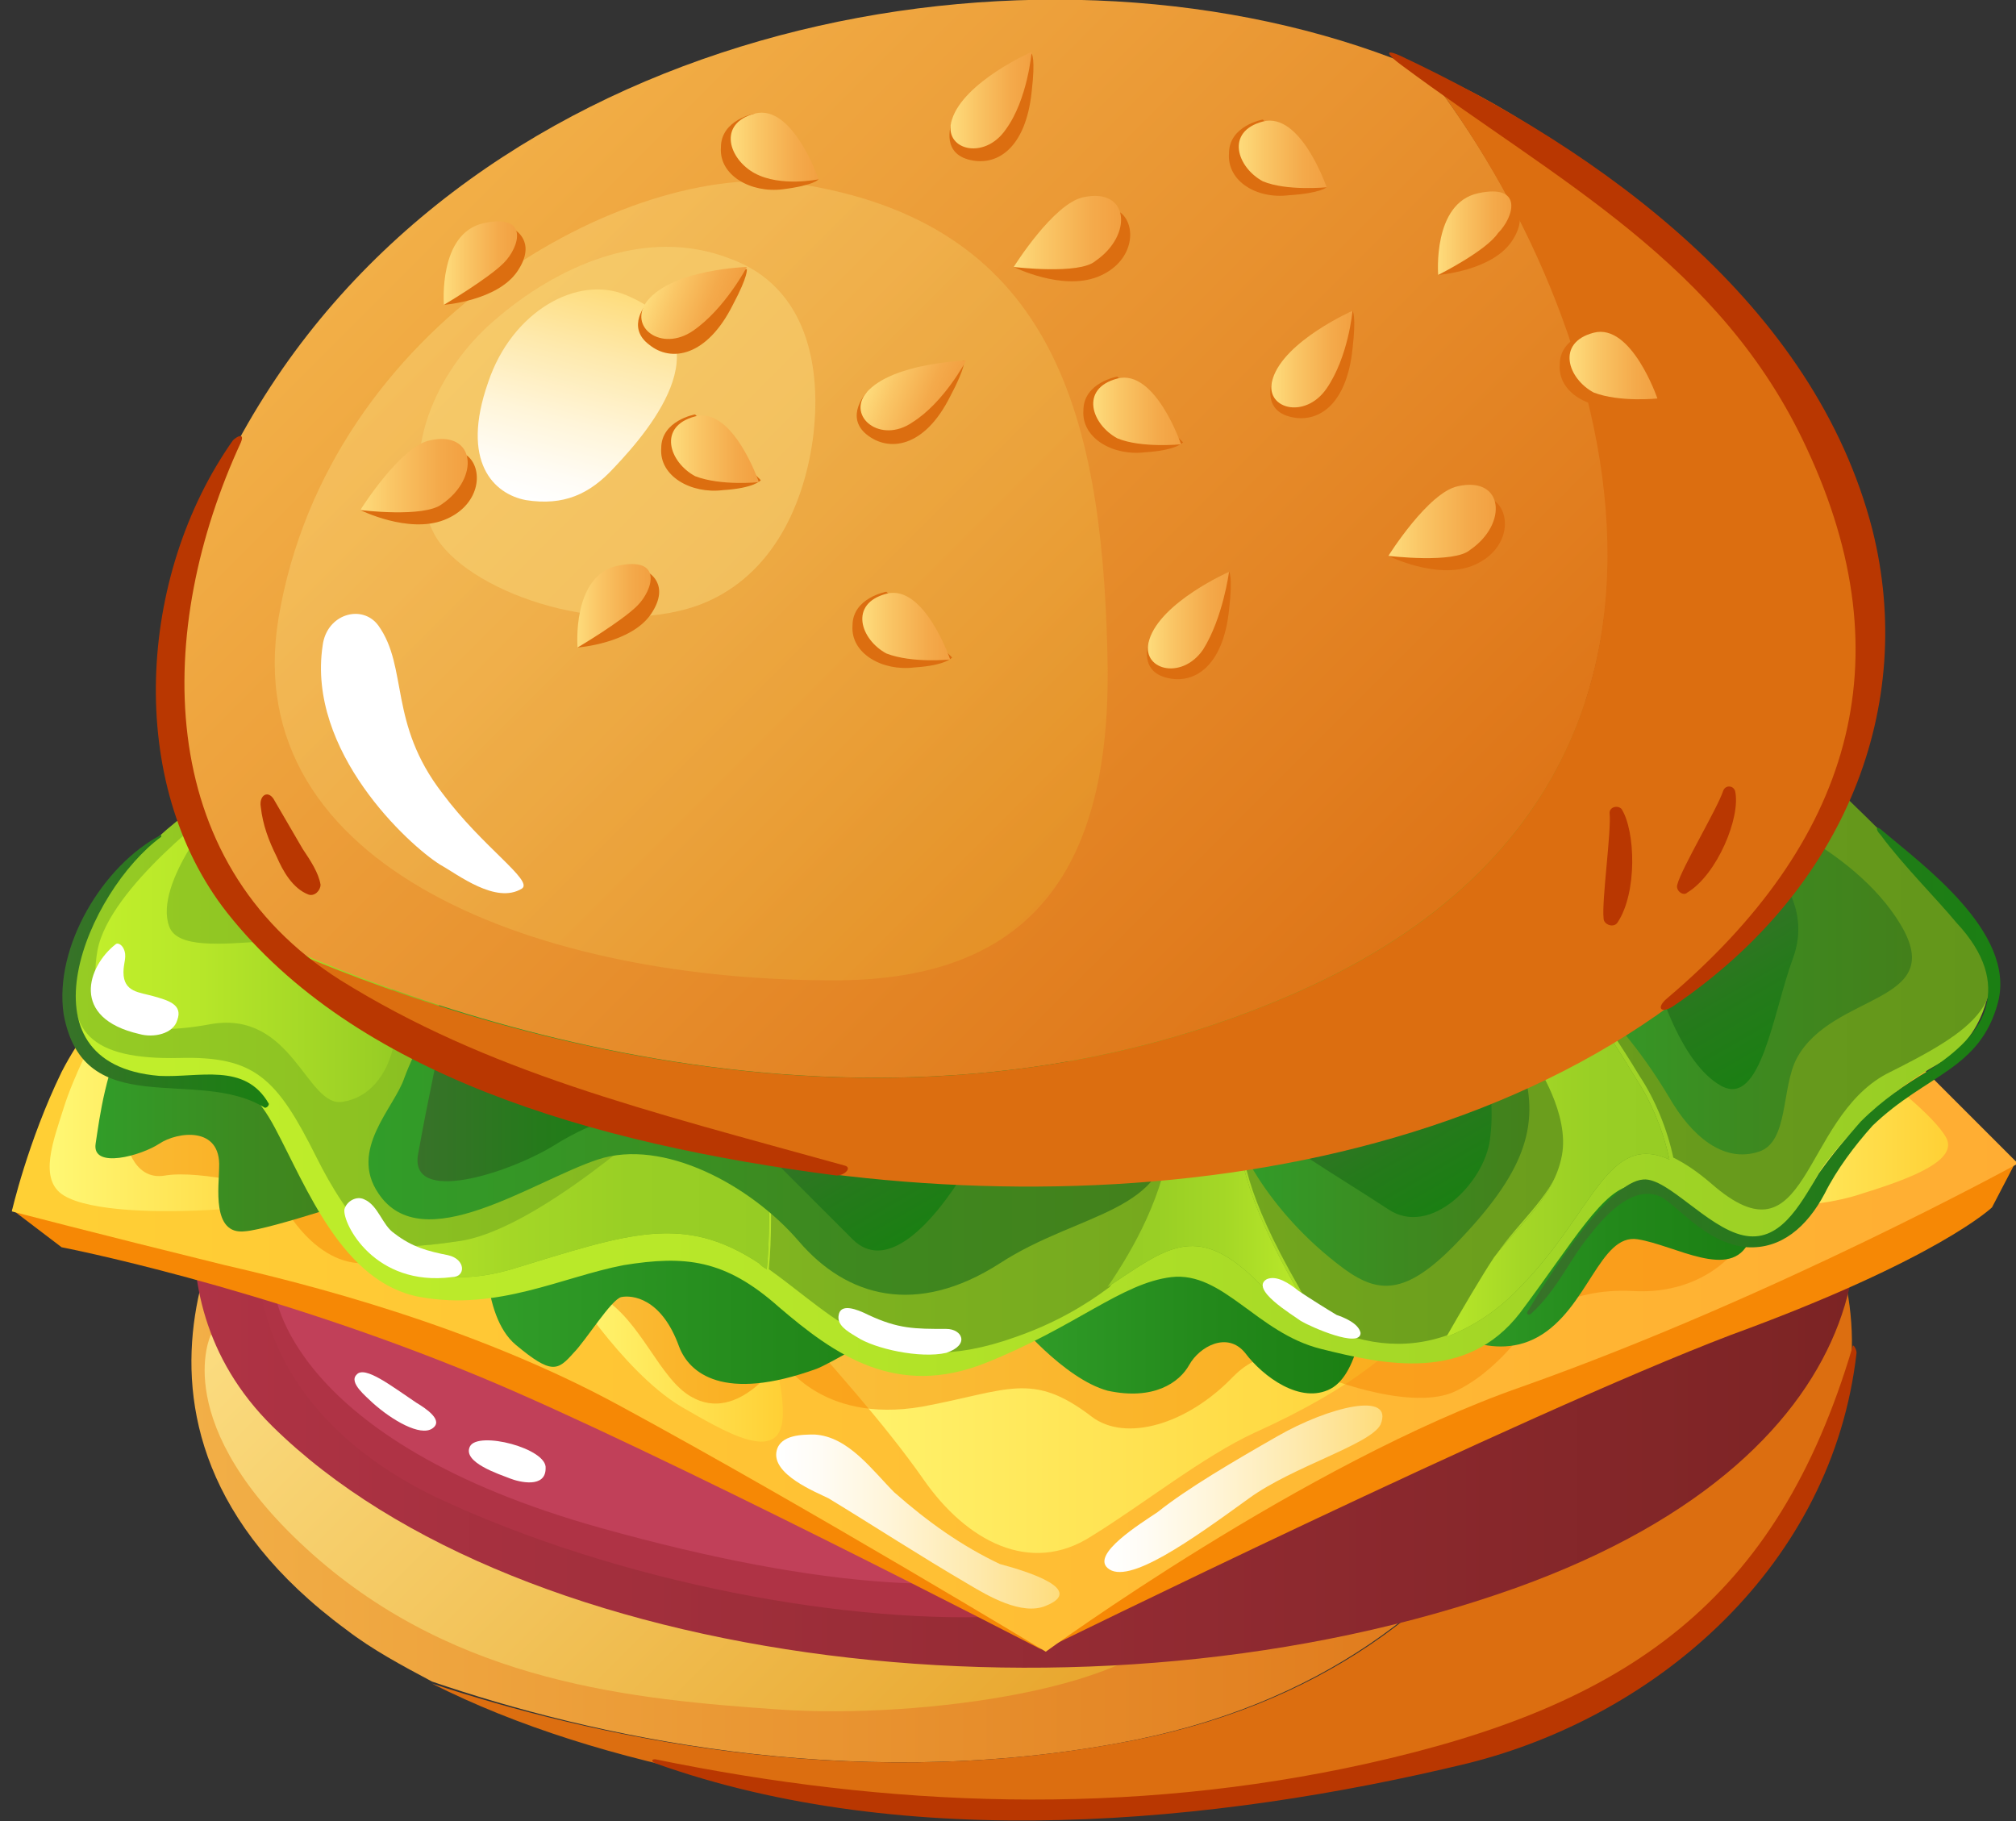 <svg xmlns="http://www.w3.org/2000/svg" width="62" height="56" viewBox="0 0 62 56" fill="none"><rect x="0" y="0" width="62" height="56" fill="#333333" stroke="none"/><g clip-path="url(#clip0_2158_5165)"><path d="M34.365 53.61C46.986 51.343 49.866 40.621 50.54 36.21L7.958 35.658C7.958 35.658 1.831 43.623 10.654 50.118C11.45 50.731 12.369 51.221 13.288 51.711C18.128 53.365 25.971 55.142 34.365 53.61Z" fill="url(#paint0_linear_2158_5165)"></path><path d="M49.74 51.833C61.381 44.236 55.438 36.271 55.438 36.271L50.537 36.21C49.863 40.682 46.983 51.404 34.362 53.61C25.968 55.142 18.125 53.365 13.285 51.772C23.701 57.041 42.266 56.674 49.74 51.833Z" fill="#DC6E10"></path><path d="M6.484 41.05C6.484 41.05 5.136 43.807 9.608 47.79C14.081 51.772 19.534 52.262 23.945 52.569C28.357 52.875 35.403 51.895 36.199 49.689C36.873 47.483 6.484 41.05 6.484 41.05Z" fill="url(#paint1_linear_2158_5165)"></path><path d="M56.973 41.418C54.645 49.26 50.05 52.446 42.085 54.223C34.671 55.877 27.319 55.571 20.151 54.1C20.028 54.1 20.028 54.162 20.151 54.223C27.87 56.98 37.306 56.122 45.148 54.223C51.03 52.752 56.361 48.096 57.096 41.602C57.096 41.479 56.973 41.295 56.973 41.418Z" fill="#B93701"></path><path d="M6.793 33.943C6.793 33.943 4.097 39.641 8.386 43.869C15.984 51.343 33.568 53.488 46.618 48.831C58.382 44.604 58.382 36.516 55.441 33.453C52.439 30.389 6.793 33.943 6.793 33.943Z" fill="url(#paint2_linear_2158_5165)"></path><path d="M7.959 38.906C7.959 38.906 7.714 43.256 13.35 46.013C19.048 48.709 26.278 49.996 31.118 49.689C39.512 49.138 38.838 42.643 38.348 41.541C37.797 40.438 7.959 38.906 7.959 38.906Z" fill="url(#paint3_linear_2158_5165)"></path><path d="M8.449 39.702C8.449 39.702 8.817 44.297 18.497 46.993C25.298 48.892 30.322 49.199 33.202 47.974C36.082 46.748 35.53 44.481 35.53 44.481C35.53 44.481 14.086 37.864 8.449 39.702Z" fill="#C14059"></path><path d="M0.363 37.19L1.895 38.355C1.895 38.355 7.961 39.519 14.761 42.337C20.092 44.543 32.039 50.731 32.039 50.731C32.039 50.731 20.643 40.56 15.742 39.029C10.84 37.497 2.937 37.068 0.363 37.19Z" fill="#F68805"></path><path d="M61.997 35.72L61.262 37.129C61.262 37.129 59.608 38.722 53.236 41.05C46.802 43.501 32.098 50.731 32.098 50.731L32.833 46.687C32.833 46.687 56.973 35.659 61.997 35.72Z" fill="#F68805"></path><path d="M4.836 29.348C4.836 29.348 2.998 30.818 1.895 32.963C0.853 35.107 0.363 37.252 0.363 37.252C0.363 37.252 2.937 37.926 6.919 38.906C9.309 39.457 14.517 40.744 19.112 43.256C24.871 46.381 32.162 50.792 32.162 50.792C32.162 50.792 40.127 44.971 46.805 42.643C54.587 39.886 62.061 35.781 62.061 35.781L56.057 29.777C55.996 29.715 7.716 27.51 4.836 29.348Z" fill="url(#paint4_linear_2158_5165)"></path><path d="M57.953 33.146C57.953 33.146 59.485 34.31 59.852 34.984C60.22 35.658 58.872 36.21 57.279 36.7C55.686 37.251 52.806 37.251 52.5 36.7C52.194 36.21 57.953 33.146 57.953 33.146Z" fill="url(#paint5_linear_2158_5165)"></path><path d="M2.94 31.799C2.94 31.799 2.266 33.085 1.96 34.066C1.653 35.046 1.163 36.271 1.96 36.761C2.756 37.252 4.901 37.313 6.739 37.19C8.577 37.007 9.863 36.639 9.863 36.639C9.863 36.639 6.065 30.818 2.94 31.799Z" fill="url(#paint6_linear_2158_5165)"></path><path d="M17.332 39.273C17.332 39.273 19.109 42.153 20.947 43.256C22.234 43.991 24.01 45.094 24.072 43.562C24.133 42.03 23.091 39.764 23.091 39.764L17.332 39.273Z" fill="url(#paint7_linear_2158_5165)"></path><path d="M43.127 38.538C40.186 38.661 31.057 38.845 26.646 38.109C24.991 37.803 22.479 38.355 24.011 40.193C25.543 41.969 27.136 43.685 28.422 45.523C29.709 47.361 31.67 48.464 33.569 47.239C35.162 46.258 37 44.788 38.593 44.053C44.72 41.295 45.026 38.477 43.127 38.538Z" fill="url(#paint8_linear_2158_5165)"></path><path opacity="0.5" d="M3.855 34.985C3.855 34.985 4.039 36.333 5.081 36.149C6.184 35.965 8.451 36.578 8.451 36.578C8.451 36.578 9.37 38.722 11.024 38.845C12.678 38.967 17.641 39.335 18.499 39.886C19.724 40.621 20.276 42.398 21.256 42.95C22.726 43.807 24.013 41.785 24.013 41.785C24.013 41.785 25.177 43.807 28.363 43.256C30.998 42.766 31.733 42.153 33.571 43.562C34.613 44.359 36.512 43.807 37.921 42.337C38.901 41.357 39.637 41.785 40.311 42.153C40.617 42.337 43.252 43.379 44.661 42.827C46.07 42.214 47.05 40.683 47.05 40.683C47.05 40.683 48.092 39.58 50.236 39.702C52.442 39.825 53.729 38.355 53.79 37.558C53.851 36.761 45.457 34.372 42.639 34.066C39.943 33.759 10.473 29.777 3.855 34.985Z" fill="#F68805"></path><path d="M31.184 40.499C31.184 40.56 32.715 42.398 34.063 42.766C35.472 43.072 36.269 42.521 36.575 41.97C36.882 41.418 37.739 40.928 38.291 41.602C38.842 42.337 40.006 43.195 40.925 42.705C41.844 42.215 41.967 40.132 41.967 40.132C41.967 40.132 40.435 36.7 36.146 37.313C31.858 37.803 31.184 40.499 31.184 40.499Z" fill="url(#paint9_linear_2158_5165)"></path><path d="M14.945 37.926C14.945 37.926 14.761 40.438 15.864 41.357C16.967 42.276 17.151 42.153 17.641 41.602C18.009 41.234 18.805 39.948 19.111 39.886C19.418 39.825 20.337 39.886 20.888 41.418C21.195 42.215 22.236 43.134 25.116 42.092C25.912 41.786 31.427 38.416 31.427 38.416C31.427 38.416 18.989 36.823 14.945 37.926Z" fill="url(#paint10_linear_2158_5165)"></path><path d="M44.113 40.683C44.113 40.683 45.767 41.969 47.299 41.112C48.831 40.254 49.199 37.926 50.363 38.109C51.527 38.293 53.242 39.396 53.794 38.171C54.345 36.945 52.078 34.678 52.078 34.678C52.078 34.678 47.973 35.843 44.113 40.683Z" fill="url(#paint11_linear_2158_5165)"></path><path d="M7.352 28.429C7.352 28.429 4.717 30.144 3.982 31.492C3.247 32.84 3.063 34.372 2.941 35.169C2.818 35.965 4.35 35.536 4.901 35.169C5.453 34.801 6.801 34.617 6.739 35.904C6.739 36.455 6.494 37.987 7.536 37.864C8.332 37.803 11.579 36.7 11.579 36.7C11.579 36.7 8.822 29.471 7.352 28.429Z" fill="url(#paint12_linear_2158_5165)"></path><path d="M2.448 29.47C2.448 29.47 1.713 31.247 2.448 32.227C3.183 33.208 4.041 33.147 5.328 33.147C6.614 33.147 7.472 32.84 8.452 34.678C9.433 36.516 10.535 39.457 12.925 39.886C15.314 40.315 17.275 39.273 19.174 38.906C21.074 38.599 22.299 38.722 23.953 40.193C25.669 41.663 27.568 43.011 30.325 41.908C33.082 40.805 34.492 39.457 36.023 39.273C37.616 39.09 38.658 40.989 40.618 41.479C42.579 41.969 45.091 42.521 46.745 40.376C48.4 38.171 49.319 36.516 50.238 36.455C51.157 36.394 52.505 38.171 53.914 38.171C55.323 38.171 55.323 36.823 56.181 35.72C57.039 34.617 58.08 33.575 59.612 32.718C61.144 31.86 61.205 30.144 61.205 30.144L2.448 29.47Z" fill="url(#paint13_linear_2158_5165)"></path><path d="M23.522 34.434L20.336 34.25C20.336 34.25 16.415 37.865 14.025 38.171C12.861 38.355 12.064 38.355 11.574 38.294C12.555 39.151 13.841 39.58 15.741 39.029C19.355 37.926 21.01 37.313 23.338 38.845C23.399 38.906 23.46 38.967 23.583 39.029C23.767 37.129 23.522 34.434 23.522 34.434Z" fill="url(#paint14_linear_2158_5165)"></path><path d="M23.522 34.434L20.336 34.25C20.336 34.25 16.415 37.865 14.025 38.171C12.861 38.355 12.064 38.355 11.574 38.294C12.555 39.151 13.841 39.58 15.741 39.029C19.355 37.926 21.01 37.313 23.338 38.845C23.399 38.906 23.46 38.967 23.583 39.029C23.767 37.129 23.522 34.434 23.522 34.434Z" fill="url(#paint15_linear_2158_5165)"></path><path d="M60.407 28.306C58.446 25.917 53.545 21.506 53.545 21.506C53.545 21.506 11.391 21.567 6.122 24.753C6.122 24.753 3.12 26.652 2.446 29.471C1.895 31.738 2.814 32.595 5.51 32.534C7.838 32.473 8.512 33.147 9.737 35.597C10.166 36.455 10.779 37.497 11.636 38.293C12.127 38.355 12.862 38.355 14.087 38.171C16.477 37.864 20.398 34.249 20.398 34.249L23.584 34.433C23.584 34.433 23.829 37.129 23.645 39.029C25.79 40.56 27.321 42.521 31.243 41.112C32.468 40.683 33.387 40.131 34.122 39.58C34.919 38.477 35.838 36.7 36.083 34.801C36.267 33.208 38.044 33.759 38.105 34.311C38.166 35.475 38.288 36.7 39.943 39.58C40.188 40.009 40.31 40.377 40.433 40.621C41.781 41.357 43.19 41.541 44.538 41.05C45.028 40.193 45.641 39.151 46.008 38.6C46.744 37.497 47.846 36.7 48.092 35.475C48.337 34.249 47.295 32.657 47.295 32.657L48.949 31.002C48.949 31.002 49.194 31.064 50.42 33.085C50.91 33.821 51.278 34.74 51.461 35.597C51.829 35.781 52.197 36.026 52.626 36.394C55.628 39.029 55.383 34.433 58.017 33.024C60.59 31.738 62.367 30.696 60.407 28.306Z" fill="url(#paint16_linear_2158_5165)"></path><path d="M48.892 31.064L47.238 32.718C47.238 32.718 48.279 34.25 48.034 35.536C47.789 36.823 46.747 37.62 45.951 38.661C45.583 39.212 44.971 40.254 44.48 41.112C45.277 40.806 46.074 40.315 46.809 39.519C49.014 37.252 49.443 34.801 51.343 35.659C51.159 34.801 50.791 33.882 50.301 33.147C49.076 31.125 48.892 31.064 48.892 31.064Z" fill="url(#paint17_linear_2158_5165)"></path><path d="M48.892 31.064L47.238 32.718C47.238 32.718 48.279 34.25 48.034 35.536C47.789 36.823 46.747 37.62 45.951 38.661C45.583 39.212 44.971 40.254 44.48 41.112C45.277 40.806 46.074 40.315 46.809 39.519C49.014 37.252 49.443 34.801 51.343 35.659C51.159 34.801 50.791 33.882 50.301 33.147C49.076 31.125 48.892 31.064 48.892 31.064Z" fill="url(#paint18_linear_2158_5165)"></path><path d="M38.041 34.311C38.041 33.76 36.203 33.208 36.019 34.801C35.835 36.7 34.855 38.416 34.059 39.58C35.835 38.416 36.754 37.558 38.593 39.335C39.144 39.886 39.757 40.377 40.369 40.683C40.247 40.377 40.124 40.009 39.879 39.641C38.225 36.7 38.102 35.475 38.041 34.311Z" fill="url(#paint19_linear_2158_5165)"></path><path d="M38.041 34.311C38.041 33.76 36.203 33.208 36.019 34.801C35.835 36.7 34.855 38.416 34.059 39.58C35.835 38.416 36.754 37.558 38.593 39.335C39.144 39.886 39.757 40.377 40.369 40.683C40.247 40.377 40.124 40.009 39.879 39.641C38.225 36.7 38.102 35.475 38.041 34.311Z" fill="url(#paint20_linear_2158_5165)"></path><path d="M6.796 24.753C6.796 24.753 4.713 27.142 5.203 28.49C5.693 29.838 10.534 28 11.636 29.532C12.678 31.064 12.188 33.637 10.534 33.882C9.431 34.066 9.002 31.064 6.49 31.492C3.855 31.983 2.63 31.309 2.998 29.226C3.365 27.265 6.796 24.753 6.796 24.753Z" fill="url(#paint21_linear_2158_5165)"></path><path d="M37.98 34.862C37.98 34.862 38.777 37.129 41.35 39.029C42.453 39.825 43.311 39.825 44.965 38.048C46.987 35.904 47.355 34.495 46.803 32.718C45.823 29.593 43.801 31.554 43.801 31.554L37.98 34.862Z" fill="url(#paint22_linear_2158_5165)"></path><path d="M47.543 29.654C47.543 29.654 49.442 30.573 51.342 33.759C52.016 34.923 52.996 35.781 54.099 35.413C55.018 35.107 54.773 33.453 55.263 32.534C56.366 30.512 59.919 30.88 58.449 28.429C56.978 25.978 53.486 24.753 53.486 24.753L47.543 29.654Z" fill="url(#paint23_linear_2158_5165)"></path><path d="M14.947 28.429C14.947 28.429 13.048 31.492 12.435 33.147C12.129 34.066 10.72 35.352 11.639 36.7C12.987 38.722 16.357 36.333 18.378 35.659C20.4 34.985 23.096 36.455 24.567 38.171C26.037 39.886 28.181 40.499 30.755 38.845C33.206 37.252 36.024 37.313 35.963 34.617C35.779 31.983 14.947 28.429 14.947 28.429Z" fill="url(#paint24_linear_2158_5165)"></path><path d="M23.34 35.23C23.34 35.23 25.239 37.129 26.22 38.109C27.2 39.09 28.548 37.864 29.712 35.965C30.937 34.066 31.182 33.453 31.182 33.453L23.34 35.23Z" fill="url(#paint25_linear_2158_5165)"></path><path d="M13.597 31.799C13.597 31.799 13.168 33.76 12.861 35.475C12.555 37.068 15.618 36.088 17.027 35.23C18.375 34.372 19.846 34.066 19.846 34.066L13.597 31.799Z" fill="url(#paint26_linear_2158_5165)"></path><path d="M39.267 34.74C39.083 34.985 40.921 36.026 42.698 37.19C43.984 38.048 45.639 36.394 45.822 35.046C46.006 33.698 45.639 32.656 45.639 32.656L39.267 34.74Z" fill="url(#paint27_linear_2158_5165)"></path><path d="M51.035 30.39C51.035 30.39 51.709 32.718 52.934 33.392C54.16 34.066 54.528 31.125 55.14 29.47C55.753 27.816 54.466 26.652 54.466 26.652L51.035 30.39Z" fill="url(#paint28_linear_2158_5165)"></path><path d="M8.268 33.943C7.533 32.657 6.124 33.147 4.898 33.085C0.426 32.718 2.692 27.387 4.959 25.733V25.672C3.183 26.591 1.651 29.103 1.957 31.186C2.57 34.556 6.062 32.779 8.145 34.066C8.207 34.066 8.268 34.005 8.268 33.943Z" fill="url(#paint29_linear_2158_5165)"></path><path d="M57.895 25.549C57.711 25.365 57.65 25.488 57.834 25.672C58.508 26.591 59.61 27.694 60.162 28.367C61.081 29.348 61.265 30.206 61.081 30.941C60.897 31.676 60.223 32.35 59.243 32.963C58.63 33.33 57.895 33.82 57.221 34.494C56.792 34.985 56.363 35.475 55.934 36.087C55.322 37.129 54.709 38.232 53.606 37.987C52.503 37.742 51.278 36.21 50.542 36.271C49.501 36.333 47.724 39.09 46.989 40.315C46.928 40.376 46.989 40.499 47.111 40.376C47.908 39.641 48.276 38.722 48.888 37.987C49.93 36.639 50.604 36.639 50.971 36.761C51.523 36.945 52.381 38.232 53.728 38.354C54.77 38.416 55.567 37.742 56.118 36.7C56.486 35.965 57.037 35.23 57.588 34.617C59.243 33.024 60.897 32.901 61.448 30.818C62 28.674 59.12 26.591 57.895 25.549Z" fill="url(#paint30_linear_2158_5165)"></path><path d="M40.43 30.267C54.093 23.834 49.681 9.681 43.861 2.206C33.077 -2.451 16.535 0.061 8.692 11.335C4.587 17.278 3.729 23.834 8.08 28.797C13.226 31.186 27.318 36.394 40.43 30.267Z" fill="url(#paint31_linear_2158_5165)"></path><path d="M19.846 35.046C31.426 37.926 46.191 36.884 54.279 28.368C61.509 20.77 56.852 10.232 47.049 3.86C46.069 3.247 45.027 2.635 43.863 2.206C49.623 9.681 54.095 23.834 40.432 30.267C27.32 36.394 13.229 31.186 8.082 28.858C10.41 31.492 14.27 33.698 19.846 35.046Z" fill="#DC6E10"></path><path opacity="0.4" d="M24.437 5.637C19.352 4.902 10.1 9.926 8.568 18.994C7.282 26.713 16.656 30.206 25.846 30.145C32.034 30.083 34.24 26.346 34.056 20.035C33.872 12.56 32.279 6.801 24.437 5.637Z" fill="url(#paint32_linear_2158_5165)"></path><path opacity="0.5" d="M22.481 7.965C19.847 6.923 17.09 8.21 15.19 9.864C13.475 11.335 12.127 14.03 13.352 16.42C14.271 18.136 18.437 19.667 21.44 18.626C23.645 17.829 24.687 15.685 24.993 13.54C25.3 11.273 24.809 8.823 22.481 7.965Z" fill="#F9D679"></path><path d="M25.974 35.842C19.786 34.127 15.007 32.963 10.473 30.144C4.652 26.468 4.775 19.3 7.409 13.602C7.532 13.295 7.287 13.418 7.164 13.54C4.223 17.707 3.856 24.079 6.98 28.061C10.902 33.024 18.131 35.169 25.729 36.149C25.974 36.149 26.219 35.904 25.974 35.842Z" fill="#B93701"></path><path d="M57.586 16.297C55.809 9.374 49.315 4.656 43.065 1.715C42.514 1.47 42.698 1.715 43.127 2.022C47.906 5.575 52.93 8.087 55.564 13.786C58.628 20.341 56.912 25.917 51.275 30.696C50.908 31.002 51.092 31.186 51.459 30.941C56.79 27.326 58.934 21.689 57.586 16.297Z" fill="#B93701"></path><path d="M19.237 9.068C17.767 8.455 15.745 9.558 15.01 11.764C14.152 14.214 15.194 15.195 16.174 15.379C17.338 15.562 18.134 15.195 18.87 14.398C20.095 13.112 22.362 10.354 19.237 9.068Z" fill="url(#paint33_linear_2158_5165)"></path><path d="M42.699 17.094C42.699 17.094 44.17 17.829 45.273 17.401C46.375 16.972 46.498 15.869 46.008 15.44C45.518 14.95 42.699 17.094 42.699 17.094Z" fill="#DC6E10"></path><path d="M42.699 17.094C42.699 17.094 43.925 15.133 44.844 14.95C46.253 14.643 46.375 16.114 45.211 16.91C44.721 17.339 42.699 17.094 42.699 17.094Z" fill="url(#paint34_linear_2158_5165)"></path><path d="M31.176 8.21C31.176 8.21 32.646 8.945 33.749 8.516C34.852 8.087 34.974 6.984 34.484 6.556C33.933 6.127 31.176 8.21 31.176 8.21Z" fill="#DC6E10"></path><path d="M31.176 8.21C31.176 8.21 32.401 6.249 33.32 6.065C34.729 5.759 34.852 7.23 33.688 8.026C33.198 8.455 31.176 8.21 31.176 8.21Z" fill="url(#paint35_linear_2158_5165)"></path><path d="M11.082 15.685C11.082 15.685 12.553 16.42 13.655 15.991C14.758 15.562 14.881 14.46 14.391 14.031C13.839 13.602 11.082 15.685 11.082 15.685Z" fill="#DC6E10"></path><path d="M11.082 15.685C11.082 15.685 12.307 13.724 13.226 13.54C14.636 13.234 14.758 14.704 13.594 15.501C13.043 15.93 11.082 15.685 11.082 15.685Z" fill="url(#paint36_linear_2158_5165)"></path><path d="M34.361 11.58C34.361 11.58 33.319 11.764 33.319 12.621C33.258 13.479 34.238 14.03 35.218 13.908C36.199 13.847 36.383 13.602 36.383 13.602L34.361 11.58Z" fill="#DC6E10"></path><path d="M36.323 13.663C36.323 13.663 35.527 11.335 34.363 11.641C33.199 11.948 33.566 13.05 34.363 13.479C35.098 13.786 36.323 13.663 36.323 13.663Z" fill="url(#paint37_linear_2158_5165)"></path><path d="M27.259 18.197C27.259 18.197 26.218 18.381 26.218 19.238C26.156 20.096 27.137 20.648 28.117 20.525C29.097 20.464 29.281 20.219 29.281 20.219L27.259 18.197Z" fill="#DC6E10"></path><path d="M29.222 20.28C29.222 20.28 28.425 17.952 27.261 18.258C26.097 18.565 26.465 19.668 27.261 20.096C28.058 20.403 29.222 20.28 29.222 20.28Z" fill="url(#paint38_linear_2158_5165)"></path><path d="M49.009 10.171C49.009 10.171 47.968 10.354 47.968 11.212C47.906 12.07 48.887 12.621 49.867 12.499C50.847 12.438 51.031 12.193 51.031 12.193L49.009 10.171Z" fill="#DC6E10"></path><path d="M50.972 12.254C50.972 12.254 50.175 9.926 49.011 10.232C47.847 10.538 48.215 11.641 49.011 12.07C49.808 12.377 50.972 12.254 50.972 12.254Z" fill="url(#paint39_linear_2158_5165)"></path><path d="M21.376 12.744C21.376 12.744 20.335 12.928 20.335 13.785C20.273 14.643 21.254 15.195 22.234 15.072C23.214 15.011 23.398 14.766 23.398 14.766L21.376 12.744Z" fill="#DC6E10"></path><path d="M23.339 14.827C23.339 14.827 22.542 12.499 21.378 12.805C20.214 13.112 20.582 14.214 21.378 14.643C22.175 14.95 23.339 14.827 23.339 14.827Z" fill="url(#paint40_linear_2158_5165)"></path><path d="M38.837 3.676C38.837 3.676 37.796 3.86 37.796 4.718C37.735 5.575 38.654 6.127 39.634 6.004C40.614 5.943 40.798 5.759 40.798 5.759L38.837 3.676Z" fill="#DC6E10"></path><path d="M40.8 5.759C40.8 5.759 40.003 3.431 38.839 3.737C37.675 4.044 38.043 5.147 38.839 5.576C39.575 5.882 40.8 5.759 40.8 5.759Z" fill="url(#paint41_linear_2158_5165)"></path><path d="M23.212 3.492C23.212 3.492 22.171 3.676 22.171 4.534C22.109 5.392 23.09 5.943 24.07 5.821C25.05 5.698 25.173 5.514 25.173 5.514L23.212 3.492Z" fill="#DC6E10"></path><path d="M25.175 5.514C25.175 5.514 24.378 3.186 23.214 3.492C22.05 3.799 22.418 4.902 23.214 5.33C24.011 5.759 25.175 5.514 25.175 5.514Z" fill="url(#paint42_linear_2158_5165)"></path><path d="M17.762 19.912C17.762 19.912 19.416 19.79 20.029 18.871C20.641 17.952 19.906 17.584 19.906 17.584L17.762 19.912Z" fill="#DC6E10"></path><path d="M17.762 19.912C17.762 19.912 17.578 17.707 18.987 17.4C20.396 17.094 20.09 18.136 19.6 18.626C19.11 19.116 17.762 19.912 17.762 19.912Z" fill="url(#paint43_linear_2158_5165)"></path><path d="M44.23 8.455C44.23 8.455 45.885 8.333 46.497 7.414C47.11 6.495 46.375 6.127 46.375 6.127L44.23 8.455Z" fill="#DC6E10"></path><path d="M44.23 8.455C44.23 8.455 44.047 6.25 45.456 5.943C46.865 5.637 46.559 6.679 46.069 7.169C45.701 7.72 44.23 8.455 44.23 8.455Z" fill="url(#paint44_linear_2158_5165)"></path><path d="M13.652 9.374C13.652 9.374 15.307 9.252 15.919 8.333C16.532 7.414 15.797 7.046 15.797 7.046L13.652 9.374Z" fill="#DC6E10"></path><path d="M13.652 9.374C13.652 9.374 13.469 7.169 14.878 6.862C16.287 6.556 15.981 7.597 15.491 8.088C15 8.578 13.652 9.374 13.652 9.374Z" fill="url(#paint45_linear_2158_5165)"></path><path d="M35.348 19.667C35.348 19.667 34.98 20.586 35.838 20.831C36.696 21.076 37.615 20.525 37.799 18.748C37.921 17.707 37.799 17.584 37.799 17.584L35.348 19.667Z" fill="#DC6E10"></path><path d="M37.798 17.584C37.798 17.584 35.715 18.503 35.347 19.667C35.041 20.586 36.328 20.954 37.001 19.974C37.614 18.993 37.798 17.584 37.798 17.584Z" fill="url(#paint46_linear_2158_5165)"></path><path d="M39.145 11.641C39.145 11.641 38.777 12.56 39.635 12.805C40.493 13.05 41.412 12.499 41.596 10.722C41.718 9.68 41.596 9.558 41.596 9.558L39.145 11.641Z" fill="#DC6E10"></path><path d="M41.595 9.558C41.595 9.558 39.512 10.477 39.144 11.641C38.838 12.56 40.124 12.928 40.798 11.947C41.472 10.967 41.595 9.558 41.595 9.558Z" fill="url(#paint47_linear_2158_5165)"></path><path d="M29.277 3.737C29.277 3.737 28.91 4.656 29.768 4.902C30.625 5.147 31.544 4.595 31.728 2.818C31.851 1.777 31.728 1.654 31.728 1.654L29.277 3.737Z" fill="#DC6E10"></path><path d="M31.728 1.593C31.728 1.593 29.645 2.512 29.277 3.676C28.971 4.595 30.257 4.963 30.931 3.982C31.605 3.063 31.728 1.593 31.728 1.593Z" fill="url(#paint48_linear_2158_5165)"></path><path d="M19.903 9.313C19.903 9.313 19.229 10.048 19.965 10.6C20.639 11.151 21.741 10.967 22.538 9.374C23.028 8.455 22.967 8.271 22.967 8.271L19.903 9.313Z" fill="#DC6E10"></path><path d="M22.969 8.21C22.969 8.21 20.702 8.271 19.906 9.252C19.293 10.048 20.335 10.845 21.315 10.171C22.295 9.497 22.969 8.21 22.969 8.21Z" fill="url(#paint49_linear_2158_5165)"></path><path d="M26.647 12.07C26.647 12.07 25.973 12.805 26.647 13.357C27.321 13.908 28.424 13.785 29.221 12.192C29.711 11.273 29.649 11.089 29.649 11.089L26.647 12.07Z" fill="#DC6E10"></path><path d="M29.711 11.089C29.711 11.089 27.444 11.151 26.648 12.07C26.035 12.805 27.077 13.663 28.057 12.989C29.037 12.376 29.711 11.089 29.711 11.089Z" fill="url(#paint50_linear_2158_5165)"></path><path d="M53.361 24.324C53.299 24.14 53.054 24.14 52.993 24.324C52.809 24.875 51.706 26.713 51.584 27.203C51.523 27.387 51.768 27.571 51.89 27.448C52.809 26.897 53.544 25.12 53.361 24.324Z" fill="#B93701"></path><path d="M49.868 24.875C49.746 24.753 49.501 24.814 49.501 24.998C49.562 25.549 49.255 27.694 49.317 28.245C49.317 28.429 49.623 28.552 49.746 28.368C50.358 27.449 50.297 25.549 49.868 24.875Z" fill="#B93701"></path><path d="M9.306 26.101C9.061 25.672 8.694 25.059 8.449 24.63C8.265 24.263 7.958 24.446 8.02 24.814C8.081 25.366 8.265 25.856 8.51 26.346C8.694 26.775 9 27.326 9.49 27.51C9.674 27.571 9.858 27.387 9.858 27.204C9.796 26.836 9.551 26.468 9.306 26.101Z" fill="#B93701"></path><path d="M12.802 43.134C12.067 42.644 11.209 41.97 10.964 42.276C10.719 42.521 11.27 42.95 11.454 43.134C12.067 43.685 12.925 44.175 13.292 43.93C13.66 43.685 13.108 43.318 12.802 43.134Z" fill="white"></path><path d="M14.452 44.481C14.207 44.971 15.371 45.339 15.677 45.462C15.983 45.584 16.78 45.768 16.78 45.155C16.841 44.542 14.697 43.991 14.452 44.481Z" fill="white"></path><path d="M30.75 48.096C29.586 47.545 28.544 46.81 27.502 45.891C26.828 45.217 26.093 44.175 25.052 44.114C24.684 44.114 24.01 44.114 23.887 44.604C23.704 45.339 25.113 45.891 25.48 46.075C26.89 46.932 28.299 47.851 29.769 48.709C30.382 49.077 31.424 49.689 32.159 49.383C33.384 48.893 31.669 48.342 30.75 48.096Z" fill="url(#paint51_linear_2158_5165)"></path><path d="M39.271 44.175C37.985 44.91 36.514 45.768 35.595 46.504C35.044 46.871 33.573 47.79 34.063 48.219C34.676 48.77 36.637 47.361 38.413 46.075C39.761 45.094 42.151 44.42 42.457 43.808C42.886 42.766 40.864 43.256 39.271 44.175Z" fill="url(#paint52_linear_2158_5165)"></path><path d="M13.599 24.385C11.945 22.241 12.557 20.525 11.638 19.239C11.148 18.565 10.045 18.871 9.923 19.851C9.433 23.099 12.557 25.978 13.538 26.591C14.089 26.897 15.253 27.816 16.05 27.326C16.417 27.081 14.824 26.04 13.599 24.385Z" fill="white"></path><path d="M4.716 30.634C4.287 30.512 3.797 30.512 3.797 29.899C3.797 29.593 3.92 29.409 3.797 29.164C3.736 29.041 3.614 28.98 3.552 29.041C2.694 29.715 2.143 31.308 4.287 31.798C4.716 31.921 5.329 31.798 5.452 31.369C5.635 30.879 5.145 30.757 4.716 30.634Z" fill="white"></path><path d="M13.778 38.599C13.166 38.477 12.676 38.354 12.124 37.925C11.757 37.68 11.634 37.068 11.205 36.884C10.96 36.761 10.654 36.945 10.592 37.19C10.531 37.619 11.512 39.58 13.901 39.273C14.33 39.273 14.33 38.722 13.778 38.599Z" fill="white"></path><path d="M29.102 40.866C28.121 40.866 27.631 40.866 26.712 40.438C26.345 40.254 25.854 40.07 25.793 40.438C25.732 40.744 26.038 40.928 26.345 41.111C26.896 41.479 28.305 41.785 29.102 41.602C29.837 41.357 29.592 40.866 29.102 40.866Z" fill="white"></path><path d="M41.108 40.437C40.801 40.254 40.311 39.947 39.944 39.702C39.637 39.457 39.27 39.212 38.963 39.334C38.412 39.641 39.76 40.437 40.005 40.621C40.311 40.805 41.843 41.479 41.843 40.989C41.782 40.682 41.292 40.499 41.108 40.437Z" fill="white"></path></g><defs><linearGradient id="paint0_linear_2158_5165" x1="5.878" y1="44.933" x2="56.972" y2="44.933" gradientUnits="userSpaceOnUse"><stop stop-color="#F2AF47"></stop><stop offset="1" stop-color="#DA690E"></stop></linearGradient><linearGradient id="paint1_linear_2158_5165" x1="10.89" y1="36.673" x2="30.134" y2="55.917" gradientUnits="userSpaceOnUse"><stop stop-color="#FBDC80"></stop><stop offset="1" stop-color="#E8A62D"></stop></linearGradient><linearGradient id="paint2_linear_2158_5165" x1="5.928" y1="41.743" x2="56.999" y2="41.743" gradientUnits="userSpaceOnUse"><stop stop-color="#AF3345"></stop><stop offset="1" stop-color="#7C2424"></stop></linearGradient><linearGradient id="paint3_linear_2158_5165" x1="7.959" y1="44.297" x2="38.612" y2="44.297" gradientUnits="userSpaceOnUse"><stop stop-color="#AF3345"></stop><stop offset="1" stop-color="#AF3345"></stop></linearGradient><linearGradient id="paint4_linear_2158_5165" x1="0.363" y1="39.675" x2="61.984" y2="39.675" gradientUnits="userSpaceOnUse"><stop stop-color="#FFD035"></stop><stop offset="1" stop-color="#FFAD33"></stop></linearGradient><linearGradient id="paint5_linear_2158_5165" x1="52.502" y1="35.155" x2="59.945" y2="35.155" gradientUnits="userSpaceOnUse"><stop stop-color="#FFF874"></stop><stop offset="1" stop-color="#FFD035"></stop></linearGradient><linearGradient id="paint6_linear_2158_5165" x1="1.495" y1="34.471" x2="9.859" y2="34.471" gradientUnits="userSpaceOnUse"><stop stop-color="#FFF874"></stop><stop offset="1" stop-color="#FFD035"></stop></linearGradient><linearGradient id="paint7_linear_2158_5165" x1="17.327" y1="41.789" x2="24.04" y2="41.789" gradientUnits="userSpaceOnUse"><stop stop-color="#FFF874"></stop><stop offset="1" stop-color="#FFD035"></stop></linearGradient><linearGradient id="paint8_linear_2158_5165" x1="23.549" y1="42.943" x2="44.167" y2="42.943" gradientUnits="userSpaceOnUse"><stop stop-color="#FFF874"></stop><stop offset="1" stop-color="#FFD035"></stop></linearGradient><linearGradient id="paint9_linear_2158_5165" x1="31.183" y1="39.989" x2="41.937" y2="39.989" gradientUnits="userSpaceOnUse"><stop stop-color="#319D29"></stop><stop offset="0.555" stop-color="#23891B"></stop><stop offset="0.995" stop-color="#1B7F13"></stop></linearGradient><linearGradient id="paint10_linear_2158_5165" x1="14.931" y1="40.072" x2="31.442" y2="40.072" gradientUnits="userSpaceOnUse"><stop stop-color="#319D29"></stop><stop offset="0.555" stop-color="#23891B"></stop><stop offset="0.995" stop-color="#1B7F13"></stop></linearGradient><linearGradient id="paint11_linear_2158_5165" x1="44.107" y1="38.057" x2="53.891" y2="38.057" gradientUnits="userSpaceOnUse"><stop stop-color="#319D29"></stop><stop offset="0.555" stop-color="#23891B"></stop><stop offset="0.995" stop-color="#1B7F13"></stop></linearGradient><linearGradient id="paint12_linear_2158_5165" x1="2.912" y1="33.171" x2="11.6" y2="33.171" gradientUnits="userSpaceOnUse"><stop stop-color="#319D29"></stop><stop offset="0.543" stop-color="#3D8A20"></stop><stop offset="0.995" stop-color="#43801B"></stop></linearGradient><linearGradient id="paint13_linear_2158_5165" x1="61.23" y1="35.912" x2="2.123" y2="35.912" gradientUnits="userSpaceOnUse"><stop stop-color="#96CC24"></stop><stop offset="0.088" stop-color="#9BD025"></stop><stop offset="0.661" stop-color="#B7E729"></stop><stop offset="0.995" stop-color="#C1EF2B"></stop></linearGradient><linearGradient id="paint14_linear_2158_5165" x1="2.287" y1="36.754" x2="61.23" y2="36.754" gradientUnits="userSpaceOnUse"><stop stop-color="#96CC24"></stop><stop offset="0.234" stop-color="#87BC21"></stop><stop offset="0.715" stop-color="#6DA01D"></stop><stop offset="0.995" stop-color="#63961B"></stop></linearGradient><linearGradient id="paint15_linear_2158_5165" x1="23.654" y1="36.754" x2="10.672" y2="36.754" gradientUnits="userSpaceOnUse"><stop stop-color="#96CC24"></stop><stop offset="0.333" stop-color="#99CF25"></stop><stop offset="0.608" stop-color="#A4D726"></stop><stop offset="0.861" stop-color="#B5E529"></stop><stop offset="0.995" stop-color="#C1EF2B"></stop></linearGradient><linearGradient id="paint16_linear_2158_5165" x1="2.288" y1="31.534" x2="61.23" y2="31.534" gradientUnits="userSpaceOnUse"><stop stop-color="#96CC24"></stop><stop offset="0.234" stop-color="#87BC21"></stop><stop offset="0.715" stop-color="#6DA01D"></stop><stop offset="0.995" stop-color="#63961B"></stop></linearGradient><linearGradient id="paint17_linear_2158_5165" x1="2.292" y1="36.08" x2="61.234" y2="36.08" gradientUnits="userSpaceOnUse"><stop stop-color="#96CC24"></stop><stop offset="0.234" stop-color="#87BC21"></stop><stop offset="0.715" stop-color="#6DA01D"></stop><stop offset="0.995" stop-color="#63961B"></stop></linearGradient><linearGradient id="paint18_linear_2158_5165" x1="51.642" y1="36.08" x2="43.684" y2="36.08" gradientUnits="userSpaceOnUse"><stop stop-color="#96CC24"></stop><stop offset="0.333" stop-color="#99CF25"></stop><stop offset="0.608" stop-color="#A4D726"></stop><stop offset="0.861" stop-color="#B5E529"></stop><stop offset="0.995" stop-color="#C1EF2B"></stop></linearGradient><linearGradient id="paint19_linear_2158_5165" x1="2.286" y1="37.219" x2="61.228" y2="37.219" gradientUnits="userSpaceOnUse"><stop stop-color="#96CC24"></stop><stop offset="0.234" stop-color="#87BC21"></stop><stop offset="0.715" stop-color="#6DA01D"></stop><stop offset="0.995" stop-color="#63961B"></stop></linearGradient><linearGradient id="paint20_linear_2158_5165" x1="33.081" y1="37.219" x2="40.544" y2="37.219" gradientUnits="userSpaceOnUse"><stop stop-color="#96CC24"></stop><stop offset="0.333" stop-color="#99CF25"></stop><stop offset="0.608" stop-color="#A4D726"></stop><stop offset="0.861" stop-color="#B5E529"></stop><stop offset="0.995" stop-color="#C1EF2B"></stop></linearGradient><linearGradient id="paint21_linear_2158_5165" x1="12.152" y1="29.341" x2="2.912" y2="29.341" gradientUnits="userSpaceOnUse"><stop stop-color="#96CC24"></stop><stop offset="0.088" stop-color="#9BD025"></stop><stop offset="0.661" stop-color="#B7E729"></stop><stop offset="0.995" stop-color="#C1EF2B"></stop></linearGradient><linearGradient id="paint22_linear_2158_5165" x1="38.005" y1="35.228" x2="47.128" y2="35.228" gradientUnits="userSpaceOnUse"><stop stop-color="#319D29"></stop><stop offset="0.543" stop-color="#3D8A20"></stop><stop offset="0.995" stop-color="#43801B"></stop></linearGradient><linearGradient id="paint23_linear_2158_5165" x1="47.556" y1="30.138" x2="58.819" y2="30.138" gradientUnits="userSpaceOnUse"><stop stop-color="#319D29"></stop><stop offset="0.543" stop-color="#3D8A20"></stop><stop offset="0.995" stop-color="#43801B"></stop></linearGradient><linearGradient id="paint24_linear_2158_5165" x1="11.292" y1="34.156" x2="35.884" y2="34.156" gradientUnits="userSpaceOnUse"><stop stop-color="#319D29"></stop><stop offset="0.543" stop-color="#3D8A20"></stop><stop offset="0.995" stop-color="#43801B"></stop></linearGradient><linearGradient id="paint25_linear_2158_5165" x1="26.677" y1="33.28" x2="29.047" y2="37.385" gradientUnits="userSpaceOnUse"><stop stop-color="#387229"></stop><stop offset="0.543" stop-color="#257A1B"></stop><stop offset="0.995" stop-color="#1B7F13"></stop></linearGradient><linearGradient id="paint26_linear_2158_5165" x1="12.835" y1="34.08" x2="19.809" y2="34.08" gradientUnits="userSpaceOnUse"><stop stop-color="#387229"></stop><stop offset="0.543" stop-color="#257A1B"></stop><stop offset="0.995" stop-color="#1B7F13"></stop></linearGradient><linearGradient id="paint27_linear_2158_5165" x1="42.085" y1="33.079" x2="44.405" y2="37.097" gradientUnits="userSpaceOnUse"><stop stop-color="#387229"></stop><stop offset="0.543" stop-color="#257A1B"></stop><stop offset="0.995" stop-color="#1B7F13"></stop></linearGradient><linearGradient id="paint28_linear_2158_5165" x1="52.319" y1="27.882" x2="55.03" y2="32.577" gradientUnits="userSpaceOnUse"><stop stop-color="#387229"></stop><stop offset="0.543" stop-color="#257A1B"></stop><stop offset="0.995" stop-color="#1B7F13"></stop></linearGradient><linearGradient id="paint29_linear_2158_5165" x1="1.92" y1="29.882" x2="8.265" y2="29.882" gradientUnits="userSpaceOnUse"><stop stop-color="#387229"></stop><stop offset="0.543" stop-color="#257A1B"></stop><stop offset="0.995" stop-color="#1B7F13"></stop></linearGradient><linearGradient id="paint30_linear_2158_5165" x1="46.918" y1="32.939" x2="61.5" y2="32.939" gradientUnits="userSpaceOnUse"><stop stop-color="#387229"></stop><stop offset="0.543" stop-color="#257A1B"></stop><stop offset="0.995" stop-color="#1B7F13"></stop></linearGradient><linearGradient id="paint31_linear_2158_5165" x1="14.988" y1="4.519" x2="46.58" y2="36.111" gradientUnits="userSpaceOnUse"><stop stop-color="#F2AF47"></stop><stop offset="1" stop-color="#DA690E"></stop></linearGradient><linearGradient id="paint32_linear_2158_5165" x1="13.561" y1="9.93" x2="31.752" y2="28.121" gradientUnits="userSpaceOnUse"><stop stop-color="#FBDC80"></stop><stop offset="1" stop-color="#E8A62D"></stop></linearGradient><linearGradient id="paint33_linear_2158_5165" x1="18.594" y1="8.879" x2="16.797" y2="15.575" gradientUnits="userSpaceOnUse"><stop stop-color="#FEDC7C"></stop><stop offset="0.294" stop-color="#FEE9AC"></stop><stop offset="0.612" stop-color="#FFF5D9"></stop><stop offset="0.857" stop-color="#FFFCF5"></stop><stop offset="1" stop-color="white"></stop></linearGradient><linearGradient id="paint34_linear_2158_5165" x1="42.719" y1="16.03" x2="46.042" y2="16.03" gradientUnits="userSpaceOnUse"><stop stop-color="#FEDC7C"></stop><stop offset="0.293" stop-color="#FAC666"></stop><stop offset="0.736" stop-color="#F4AA4B"></stop><stop offset="0.995" stop-color="#F2A041"></stop></linearGradient><linearGradient id="paint35_linear_2158_5165" x1="31.166" y1="7.179" x2="34.489" y2="7.179" gradientUnits="userSpaceOnUse"><stop stop-color="#FEDC7C"></stop><stop offset="0.293" stop-color="#FAC666"></stop><stop offset="0.736" stop-color="#F4AA4B"></stop><stop offset="0.995" stop-color="#F2A041"></stop></linearGradient><linearGradient id="paint36_linear_2158_5165" x1="11.052" y1="14.671" x2="14.374" y2="14.671" gradientUnits="userSpaceOnUse"><stop stop-color="#FEDC7C"></stop><stop offset="0.293" stop-color="#FAC666"></stop><stop offset="0.736" stop-color="#F4AA4B"></stop><stop offset="0.995" stop-color="#F2A041"></stop></linearGradient><linearGradient id="paint37_linear_2158_5165" x1="33.623" y1="12.615" x2="36.31" y2="12.615" gradientUnits="userSpaceOnUse"><stop stop-color="#FEDC7C"></stop><stop offset="0.293" stop-color="#FAC666"></stop><stop offset="0.736" stop-color="#F4AA4B"></stop><stop offset="0.995" stop-color="#F2A041"></stop></linearGradient><linearGradient id="paint38_linear_2158_5165" x1="26.542" y1="19.233" x2="29.229" y2="19.233" gradientUnits="userSpaceOnUse"><stop stop-color="#FEDC7C"></stop><stop offset="0.293" stop-color="#FAC666"></stop><stop offset="0.736" stop-color="#F4AA4B"></stop><stop offset="0.995" stop-color="#F2A041"></stop></linearGradient><linearGradient id="paint39_linear_2158_5165" x1="48.31" y1="11.212" x2="50.997" y2="11.212" gradientUnits="userSpaceOnUse"><stop stop-color="#FEDC7C"></stop><stop offset="0.293" stop-color="#FAC666"></stop><stop offset="0.736" stop-color="#F4AA4B"></stop><stop offset="0.995" stop-color="#F2A041"></stop></linearGradient><linearGradient id="paint40_linear_2158_5165" x1="20.66" y1="13.798" x2="23.348" y2="13.798" gradientUnits="userSpaceOnUse"><stop stop-color="#FEDC7C"></stop><stop offset="0.293" stop-color="#FAC666"></stop><stop offset="0.736" stop-color="#F4AA4B"></stop><stop offset="0.995" stop-color="#F2A041"></stop></linearGradient><linearGradient id="paint41_linear_2158_5165" x1="38.088" y1="4.717" x2="40.775" y2="4.717" gradientUnits="userSpaceOnUse"><stop stop-color="#FEDC7C"></stop><stop offset="0.293" stop-color="#FAC666"></stop><stop offset="0.736" stop-color="#F4AA4B"></stop><stop offset="0.995" stop-color="#F2A041"></stop></linearGradient><linearGradient id="paint42_linear_2158_5165" x1="22.514" y1="4.496" x2="25.202" y2="4.496" gradientUnits="userSpaceOnUse"><stop stop-color="#FEDC7C"></stop><stop offset="0.293" stop-color="#FAC666"></stop><stop offset="0.736" stop-color="#F4AA4B"></stop><stop offset="0.995" stop-color="#F2A041"></stop></linearGradient><linearGradient id="paint43_linear_2158_5165" x1="17.732" y1="18.61" x2="20.006" y2="18.61" gradientUnits="userSpaceOnUse"><stop stop-color="#FEDC7C"></stop><stop offset="0.293" stop-color="#FAC666"></stop><stop offset="0.736" stop-color="#F4AA4B"></stop><stop offset="0.995" stop-color="#F2A041"></stop></linearGradient><linearGradient id="paint44_linear_2158_5165" x1="44.237" y1="7.179" x2="46.511" y2="7.179" gradientUnits="userSpaceOnUse"><stop stop-color="#FEDC7C"></stop><stop offset="0.293" stop-color="#FAC666"></stop><stop offset="0.736" stop-color="#F4AA4B"></stop><stop offset="0.995" stop-color="#F2A041"></stop></linearGradient><linearGradient id="paint45_linear_2158_5165" x1="13.667" y1="8.106" x2="15.941" y2="8.106" gradientUnits="userSpaceOnUse"><stop stop-color="#FEDC7C"></stop><stop offset="0.293" stop-color="#FAC666"></stop><stop offset="0.736" stop-color="#F4AA4B"></stop><stop offset="0.995" stop-color="#F2A041"></stop></linearGradient><linearGradient id="paint46_linear_2158_5165" x1="35.3" y1="19.066" x2="37.799" y2="19.066" gradientUnits="userSpaceOnUse"><stop stop-color="#FEDC7C"></stop><stop offset="0.293" stop-color="#FAC666"></stop><stop offset="0.736" stop-color="#F4AA4B"></stop><stop offset="0.995" stop-color="#F2A041"></stop></linearGradient><linearGradient id="paint47_linear_2158_5165" x1="39.124" y1="11.045" x2="41.623" y2="11.045" gradientUnits="userSpaceOnUse"><stop stop-color="#FEDC7C"></stop><stop offset="0.293" stop-color="#FAC666"></stop><stop offset="0.736" stop-color="#F4AA4B"></stop><stop offset="0.995" stop-color="#F2A041"></stop></linearGradient><linearGradient id="paint48_linear_2158_5165" x1="29.249" y1="3.125" x2="31.748" y2="3.125" gradientUnits="userSpaceOnUse"><stop stop-color="#FEDC7C"></stop><stop offset="0.293" stop-color="#FAC666"></stop><stop offset="0.736" stop-color="#F4AA4B"></stop><stop offset="0.995" stop-color="#F2A041"></stop></linearGradient><linearGradient id="paint49_linear_2158_5165" x1="20.068" y1="8.717" x2="22.395" y2="9.63" gradientUnits="userSpaceOnUse"><stop stop-color="#FEDC7C"></stop><stop offset="0.293" stop-color="#FAC666"></stop><stop offset="0.736" stop-color="#F4AA4B"></stop><stop offset="0.995" stop-color="#F2A041"></stop></linearGradient><linearGradient id="paint50_linear_2158_5165" x1="26.839" y1="11.517" x2="29.148" y2="12.475" gradientUnits="userSpaceOnUse"><stop stop-color="#FEDC7C"></stop><stop offset="0.293" stop-color="#FAC666"></stop><stop offset="0.736" stop-color="#F4AA4B"></stop><stop offset="0.995" stop-color="#F2A041"></stop></linearGradient><linearGradient id="paint51_linear_2158_5165" x1="32.622" y1="46.79" x2="23.939" y2="46.79" gradientUnits="userSpaceOnUse"><stop stop-color="#FEDC7C"></stop><stop offset="0.294" stop-color="#FEE9AC"></stop><stop offset="0.612" stop-color="#FFF5D9"></stop><stop offset="0.857" stop-color="#FFFCF5"></stop><stop offset="1" stop-color="white"></stop></linearGradient><linearGradient id="paint52_linear_2158_5165" x1="42.479" y1="45.781" x2="33.94" y2="45.781" gradientUnits="userSpaceOnUse"><stop stop-color="#FEDC7C"></stop><stop offset="0.294" stop-color="#FEE9AC"></stop><stop offset="0.612" stop-color="#FFF5D9"></stop><stop offset="0.857" stop-color="#FFFCF5"></stop><stop offset="1" stop-color="white"></stop></linearGradient><clipPath id="clip0_2158_5165"><rect width="61.637" height="56" fill="white" transform="translate(0.363)"></rect></clipPath></defs></svg>